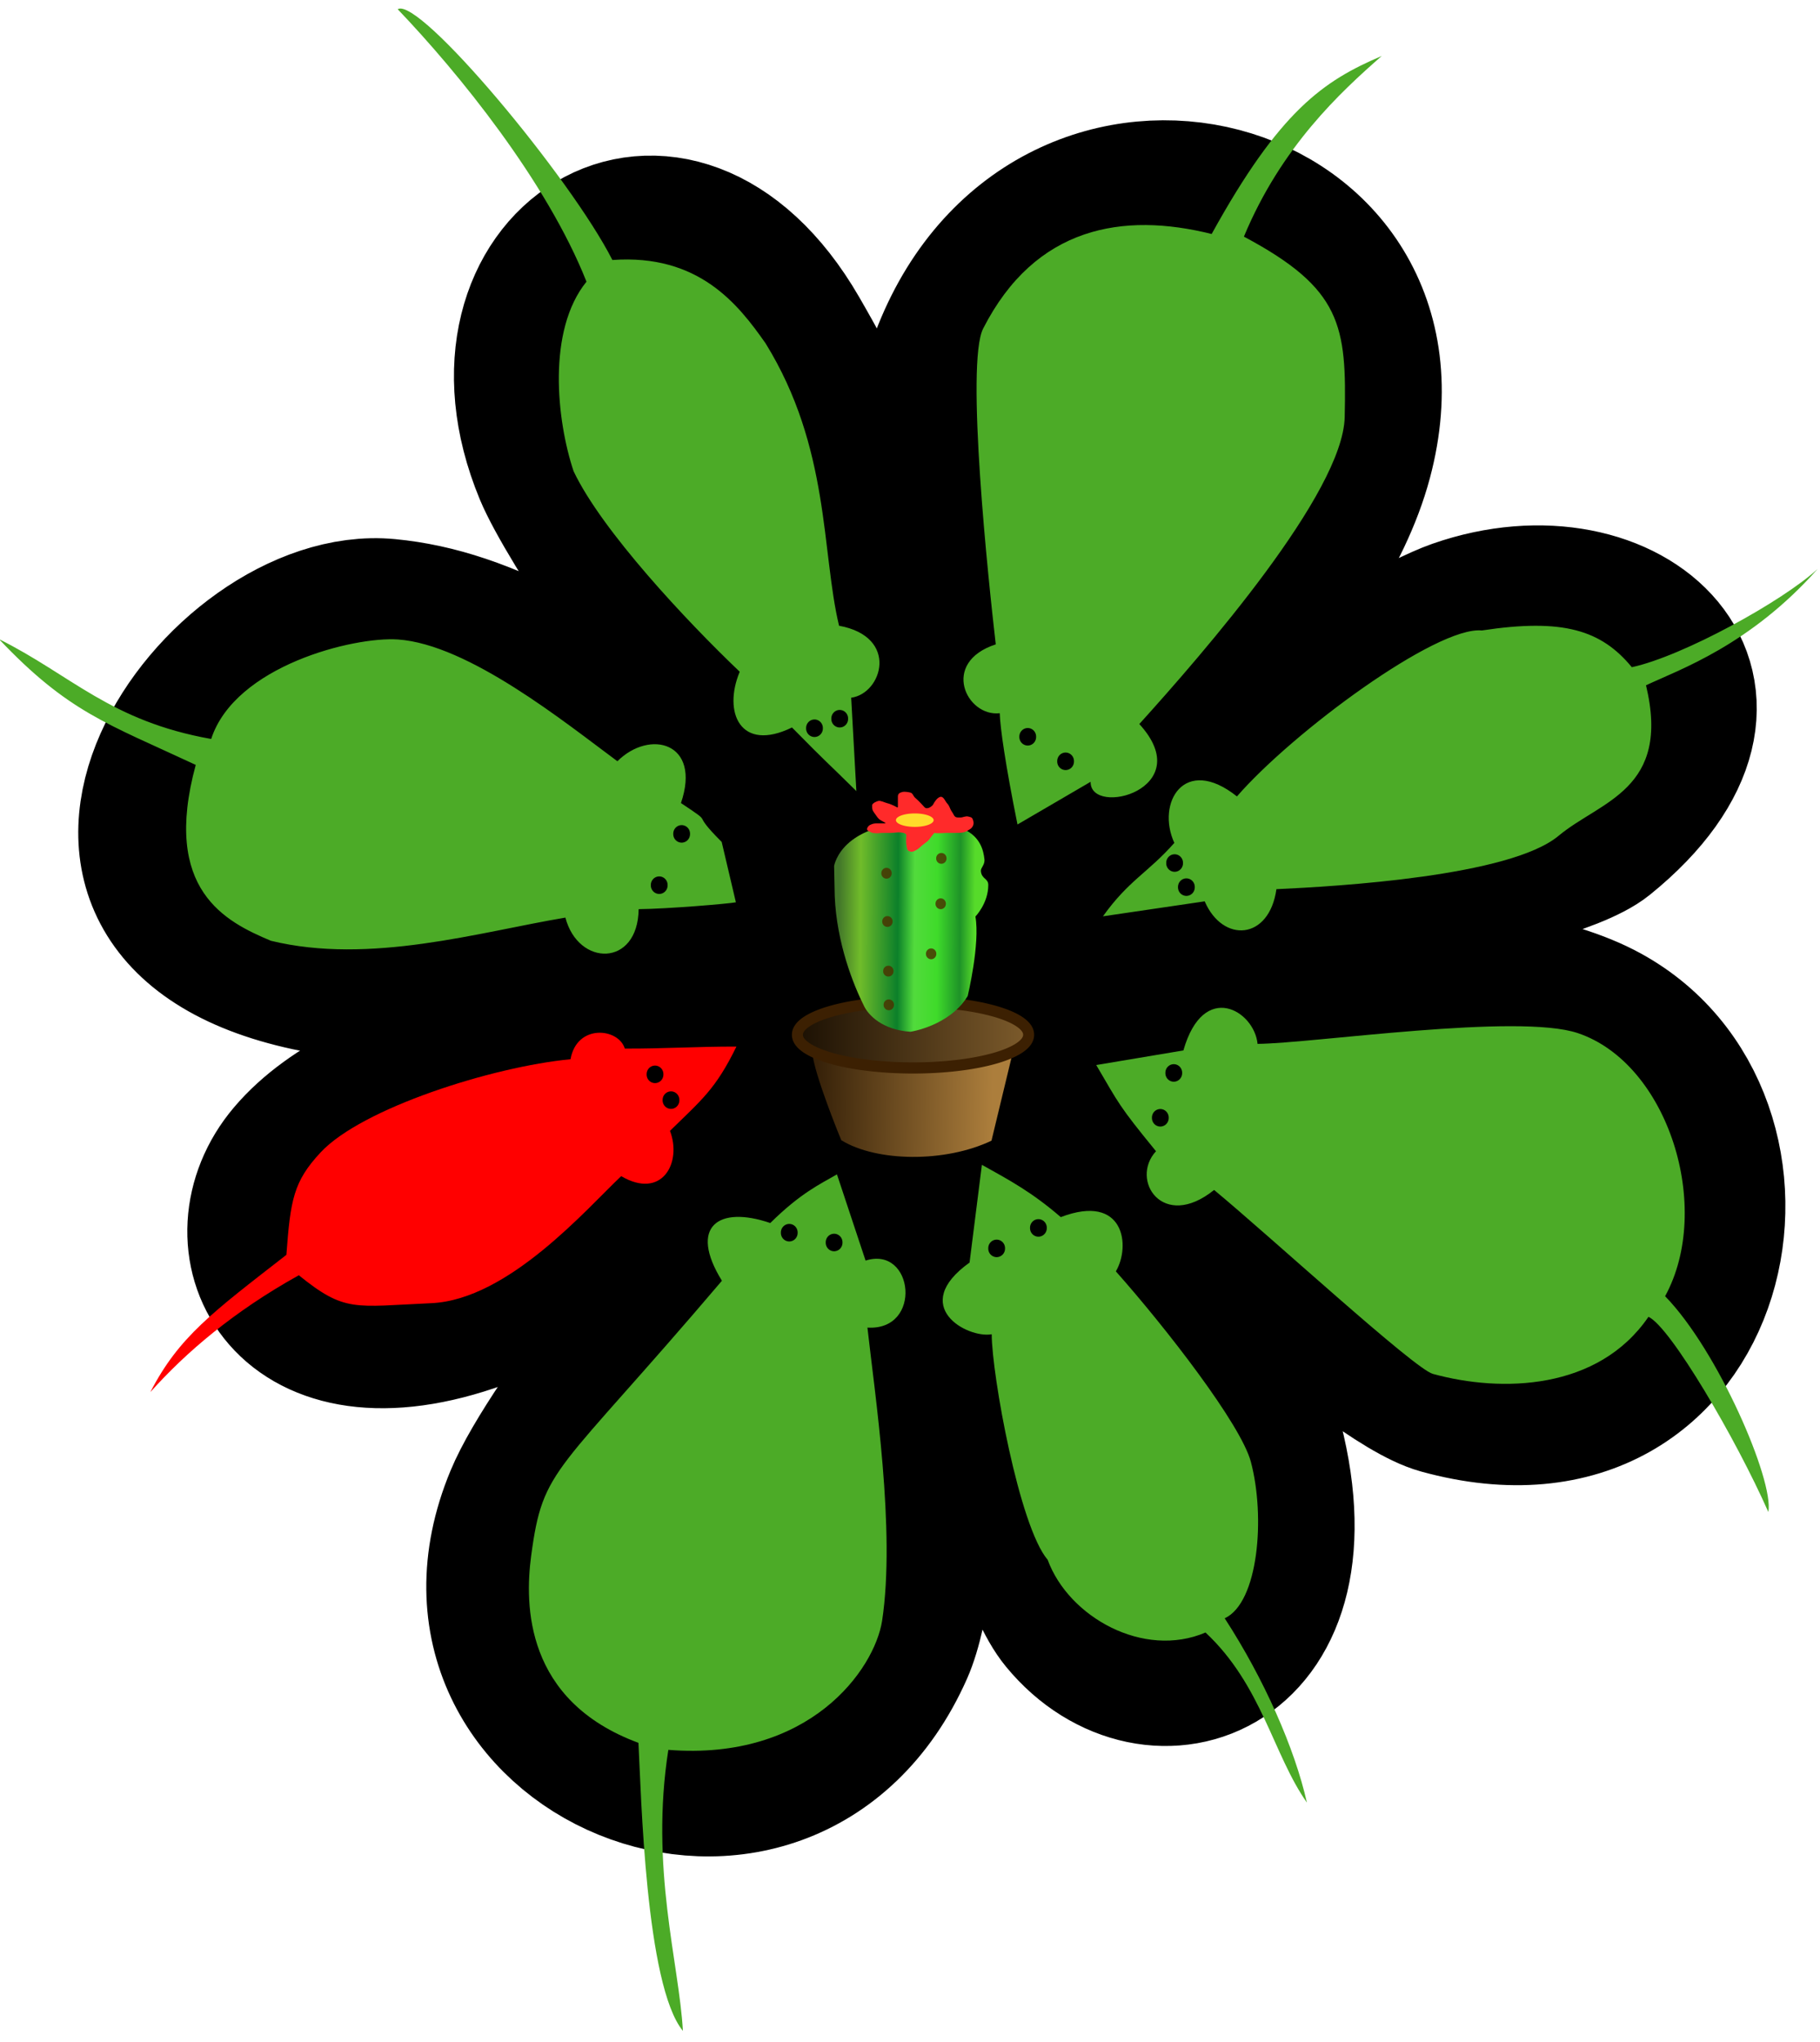 <?xml version="1.0" encoding="UTF-8" standalone="no"?>
<!-- Created with Inkscape (http://www.inkscape.org/) -->
<!-- SVG Created by Sergey A Prochorov <root@seriyps.ru> (http://seriyps.ru/) -->
<svg
   xmlns:svg="http://www.w3.org/2000/svg"
   xmlns="http://www.w3.org/2000/svg"
   xmlns:xlink="http://www.w3.org/1999/xlink"
   version="1.0"
   width="410"
   height="460"
   id="svg3773"
   style="display:inline">
  <defs
     id="defs3775">
    <linearGradient
       id="linearGradient4677">
      <stop
         id="stop4679"
         style="stop-color:#7e5c2c;stop-opacity:1"
         offset="0" />
      <stop
         id="stop4681"
         style="stop-color:#1b1003;stop-opacity:1"
         offset="1" />
    </linearGradient>
    <linearGradient
       id="linearGradient4661">
      <stop
         id="stop4663"
         style="stop-color:#ac7e3c;stop-opacity:1"
         offset="0" />
      <stop
         id="stop4665"
         style="stop-color:#321e07;stop-opacity:1"
         offset="1" />
    </linearGradient>
    <linearGradient
       id="linearGradient4604">
      <stop
         id="stop4606"
         style="stop-color:#42762a;stop-opacity:1"
         offset="0" />
      <stop
         id="stop4612"
         style="stop-color:#70bc2a;stop-opacity:1"
         offset="0.159" />
      <stop
         id="stop4614"
         style="stop-color:#0c802a;stop-opacity:1"
         offset="0.434" />
      <stop
         id="stop4618"
         style="stop-color:#52db3c;stop-opacity:1"
         offset="0.557" />
      <stop
         id="stop4620"
         style="stop-color:#3fdb2a;stop-opacity:1"
         offset="0.724" />
      <stop
         id="stop4622"
         style="stop-color:#1e9328;stop-opacity:1"
         offset="0.892" />
      <stop
         id="stop4608"
         style="stop-color:#56db2a;stop-opacity:1"
         offset="1" />
    </linearGradient>
    <linearGradient
       x1="476.069"
       y1="433.011"
       x2="506.728"
       y2="433.228"
       id="linearGradient4616"
       xlink:href="#linearGradient4604"
       gradientUnits="userSpaceOnUse" />
    <linearGradient
       x1="510.721"
       y1="473.604"
       x2="469.598"
       y2="472.886"
       id="linearGradient4667"
       xlink:href="#linearGradient4661"
       gradientUnits="userSpaceOnUse" />
    <linearGradient
       x1="520.147"
       y1="458.689"
       x2="466.919"
       y2="458.689"
       id="linearGradient4675"
       xlink:href="#linearGradient4677"
       gradientUnits="userSpaceOnUse" />
  </defs>
  <g
     id="layer1"
     style="opacity:1;display:inline">
    <g
       transform="translate(-287.145,-224.794)"
       id="g4723">
      <path
         d="M 467.555,411.683 C 417.933,377.056 396.22,364.98 374.601,362.893 C 336.422,359.209 286.683,429.743 356.637,444.822 C 372.229,448.183 419.249,447.209 452.804,445.663 C 417.501,457.591 371.137,463.216 352.602,485.079 C 336.488,504.085 350.176,536.193 393.227,521.659 C 412.795,515.052 441.358,499.882 465.695,475.259 C 446.216,502.883 411.676,544.204 404.058,562.567 C 380.464,619.441 463.73,654.66 489.686,596.25 C 497.471,578.733 498.616,516.243 495.691,484.569 C 506.466,514.338 514.737,575.1 526.678,589.636 C 546.866,614.211 587.376,600.486 572.294,546.971 C 567.418,529.67 539.721,489.475 522.361,470.135 C 543.022,485.48 594.343,535.388 611.739,540.184 C 675.717,557.821 691.979,476.343 647.604,453.647 C 622.117,440.61 564.369,442.748 531.707,442.151 C 561.595,434.544 635.24,423.959 648.364,413.33 C 688.325,380.965 653.893,349.598 615.344,363.077 C 600.246,368.356 542.351,404.248 523.402,420.284 C 543.511,396.616 584.018,362.33 593.119,328.155 C 609.587,266.318 524.755,243.466 500.434,304.367 C 493.651,321.352 495.871,347.392 495.63,404.094 C 487.658,344.466 482.616,328.426 466.212,300.068 C 438.895,252.843 391.194,283.856 410.675,330.893 C 415.332,342.135 439.748,379.263 467.555,411.683 z"
         id="path4541"
         style="fill:#000000;fill-opacity:1;fill-rule:evenodd;stroke:#000000;stroke-width:33.437;stroke-linecap:round;stroke-linejoin:round;stroke-miterlimit:4;stroke-dasharray:none;stroke-opacity:1" />
      <path
         d="M 505.562,509.224 C 491.825,519.055 505.014,526.355 510.55,525.374 C 510.589,534.533 516.748,568.67 523.16,576.188 C 527.902,589.11 544.789,598.521 558.715,592.564 C 571.415,604.428 573.961,620.122 581.56,630.88 C 578.805,618.656 571.928,603.05 563.04,589.362 C 570.644,585.852 572.23,566.516 568.933,554.111 C 566.703,545.721 549.939,524.067 538.518,511.204 C 541.898,505.53 540.459,493.499 526.11,498.986 C 519.589,493.362 514.679,490.735 508.341,487.201 M 534.099,464.725 C 539.279,473.525 539.043,473.713 547.563,484.141 C 541.615,490.599 549.076,502.181 560.653,492.866 C 573.492,503.502 605.726,533.142 609.926,534.3 C 625.375,538.559 647.168,538.012 658.502,521.449 C 663.411,523.648 678.28,549.024 685.508,565.424 C 686.812,558.372 674.183,529.026 662.251,516.802 C 673.113,496.946 662.98,464.409 642.609,457.54 C 629.07,452.974 583.022,459.839 570.441,459.958 C 569.73,452.501 558.27,445.561 553.734,461.435 M 558.532,427.847 C 562.612,437.306 573.076,436.609 574.689,425.107 C 588.676,424.463 627.324,422.199 638.249,413.086 C 647.722,405.185 663.603,402.762 657.948,379.174 C 665.601,375.587 681.348,370.156 696.618,352.967 C 688.65,360.286 666.193,372.64 654.754,375.1 C 647.859,366.743 639.287,364.042 620.96,366.826 C 610.73,365.83 578.374,389.737 565.796,404.212 C 553.952,394.782 547.556,405.659 551.691,414.685 C 545.724,421.439 541.449,423.057 535.611,431.222 M 532.833,400.918 C 532.695,408.933 557.229,402.595 543.805,387.902 C 558.277,371.887 589.694,335.826 590.07,318.751 C 590.523,298.14 589.4,289.833 567.365,278.101 C 575.793,257.84 589.115,245.559 598.411,237.406 C 585.253,243.014 575.435,249.713 560.1,277.509 C 540.177,272.524 520.373,275.774 508.628,298.804 C 504.615,306.672 509.826,355.826 511.466,369.958 C 498.902,374.057 504.89,386.343 512.363,385.466 C 512.437,388.586 513.642,397.094 516.361,410.534 M 475.691,489.358 C 471.88,491.564 467.552,493.523 460.668,500.317 C 449.026,496.326 442.202,501.061 449.775,513.321 C 412.242,557.483 409.516,554.943 406.805,575.278 C 405.332,586.323 405.373,607.952 430.973,617.42 C 431.572,628.673 432.55,672.051 440.985,682.307 C 440.135,667.028 433.528,645.591 437.707,619.002 C 469.565,621.52 484.111,600.909 485.854,589.971 C 488.953,569.646 484.181,538.63 482.556,523.872 C 495.039,524.65 493.014,505.326 482.137,508.779 M 478.894,381.974 C 485.868,381.049 489.801,368.263 476.163,365.759 C 472.167,349.149 474.171,325.679 459.606,302.136 C 453.432,293.324 444.544,281.965 425.101,283.366 C 415.658,264.767 381.554,223.929 376.736,226.873 C 390.311,241.067 410.314,265.65 419.264,288.252 C 410.356,299.247 412.538,319.51 416.362,330.956 C 422.72,344.34 441.771,364.673 453.786,376.124 C 449.972,385.243 453.908,394.373 465.56,388.68 C 474.294,397.547 472.652,395.684 480.062,403.008 M 449.721,414.459 C 442.166,406.929 448.682,411.13 440.546,405.705 C 445.214,392.031 433.52,389.021 426.228,396.287 C 414.501,387.605 392.708,369.949 376.776,368.855 C 366.87,368.175 340.099,374.76 334.72,391.269 C 312.019,387.242 303.209,376.889 286.901,368.762 C 302.558,385.278 311.253,387.769 331.241,397.109 C 323.551,425.378 338.046,432.46 348.161,436.728 C 370.478,442.18 395.183,434.749 414.516,431.51 C 417.397,442.57 430.854,442.713 431.016,429.611 C 437.606,429.545 451.437,428.376 452.922,428.061"
         id="path2279"
         style="fill:#4cab27;fill-opacity:1;fill-rule:evenodd;stroke:none;stroke-width:15.537;stroke-linecap:round;stroke-linejoin:round;stroke-miterlimit:4;stroke-dasharray:none;stroke-opacity:1" />
      <path
         d="M 453.045,460.567 C 444.272,460.546 436.244,461.065 427.902,461.018 C 426.463,456.342 417.086,455.413 415.671,463.417 C 398.018,465.102 368.639,474.465 359.381,484.396 C 353.251,490.972 352.58,495.079 351.661,507.485 C 335.028,520.426 327.431,525.952 321.019,538.4 C 329.07,529.42 339.744,520.266 354.46,512.083 C 364.889,520.506 366.894,519.146 384.296,518.374 C 401.707,517.601 419.456,496.932 427.085,489.756 C 436.251,495.129 440.831,486.757 438.073,479.557 C 445.264,472.511 448.36,470.153 453.045,460.567 z"
         id="path4991"
         style="fill:#ff0000;fill-opacity:1;fill-rule:evenodd;stroke:none;stroke-width:12.948;stroke-linecap:round;stroke-linejoin:round;stroke-miterlimit:4;stroke-dasharray:none;stroke-opacity:1" />
      <path
         d="M 519.218,389.828 A 1.61,1.641 0 1 1 515.999,389.828 A 1.61,1.641 0 1 1 519.218,389.828 z"
         transform="matrix(1.173,0,0,1.173,-88.487,-66.492)"
         id="path4560"
         style="opacity:1;fill:#000000;fill-opacity:1;stroke:none;stroke-width:1.7;stroke-linecap:round;stroke-linejoin:round;stroke-miterlimit:4;stroke-dasharray:none;stroke-opacity:1" />
      <path
         d="M 519.218,389.828 A 1.61,1.641 0 1 1 515.999,389.828 A 1.61,1.641 0 1 1 519.218,389.828 z"
         transform="matrix(1.173,0,0,1.173,-79.958,-60.967)"
         id="path4562"
         style="opacity:1;fill:#000000;fill-opacity:1;stroke:none;stroke-width:1.7;stroke-linecap:round;stroke-linejoin:round;stroke-miterlimit:4;stroke-dasharray:none;stroke-opacity:1;display:inline" />
      <path
         d="M 519.218,389.828 A 1.61,1.641 0 1 1 515.999,389.828 A 1.61,1.641 0 1 1 519.218,389.828 z"
         transform="matrix(1.173,0,0,1.173,-55.399,-38.05)"
         id="path4564"
         style="opacity:1;fill:#000000;fill-opacity:1;stroke:none;stroke-width:1.7;stroke-linecap:round;stroke-linejoin:round;stroke-miterlimit:4;stroke-dasharray:none;stroke-opacity:1;display:inline" />
      <path
         d="M 519.218,389.828 A 1.61,1.641 0 1 1 515.999,389.828 A 1.61,1.641 0 1 1 519.218,389.828 z"
         transform="matrix(1.173,0,0,1.173,-52.747,-32.62)"
         id="path4566"
         style="opacity:1;fill:#000000;fill-opacity:1;stroke:none;stroke-width:1.7;stroke-linecap:round;stroke-linejoin:round;stroke-miterlimit:4;stroke-dasharray:none;stroke-opacity:1;display:inline" />
      <path
         d="M 519.218,389.828 A 1.61,1.641 0 1 1 515.999,389.828 A 1.61,1.641 0 1 1 519.218,389.828 z"
         transform="matrix(1.173,0,0,1.173,-55.588,9.238)"
         id="path4568"
         style="opacity:1;fill:#000000;fill-opacity:1;stroke:none;stroke-width:1.7;stroke-linecap:round;stroke-linejoin:round;stroke-miterlimit:4;stroke-dasharray:none;stroke-opacity:1;display:inline" />
      <path
         d="M 519.218,389.828 A 1.61,1.641 0 1 1 515.999,389.828 A 1.61,1.641 0 1 1 519.218,389.828 z"
         transform="matrix(1.173,0,0,1.173,-58.619,19.34)"
         id="path4570"
         style="opacity:1;fill:#000000;fill-opacity:1;stroke:none;stroke-width:1.7;stroke-linecap:round;stroke-linejoin:round;stroke-miterlimit:4;stroke-dasharray:none;stroke-opacity:1;display:inline" />
      <path
         d="M 519.218,389.828 A 1.61,1.641 0 1 1 515.999,389.828 A 1.61,1.641 0 1 1 519.218,389.828 z"
         transform="matrix(1.173,0,0,1.173,-86.082,44.152)"
         id="path4572"
         style="opacity:1;fill:#000000;fill-opacity:1;stroke:none;stroke-width:1.7;stroke-linecap:round;stroke-linejoin:round;stroke-miterlimit:4;stroke-dasharray:none;stroke-opacity:1;display:inline" />
      <path
         d="M 519.218,389.828 A 1.61,1.641 0 1 1 515.999,389.828 A 1.61,1.641 0 1 1 519.218,389.828 z"
         transform="matrix(1.173,0,0,1.173,-95.489,48.76)"
         id="path4574"
         style="opacity:1;fill:#000000;fill-opacity:1;stroke:none;stroke-width:1.7;stroke-linecap:round;stroke-linejoin:round;stroke-miterlimit:4;stroke-dasharray:none;stroke-opacity:1;display:inline" />
      <path
         d="M 519.218,389.828 A 1.61,1.641 0 1 1 515.999,389.828 A 1.61,1.641 0 1 1 519.218,389.828 z"
         transform="matrix(1.173,0,0,1.173,-132.107,47.435)"
         id="path4576"
         style="opacity:1;fill:#000000;fill-opacity:1;stroke:none;stroke-width:1.7;stroke-linecap:round;stroke-linejoin:round;stroke-miterlimit:4;stroke-dasharray:none;stroke-opacity:1;display:inline" />
      <path
         d="M 519.218,389.828 A 1.61,1.641 0 1 1 515.999,389.828 A 1.61,1.641 0 1 1 519.218,389.828 z"
         transform="matrix(1.173,0,0,1.173,-142.209,45.225)"
         id="path4578"
         style="opacity:1;fill:#000000;fill-opacity:1;stroke:none;stroke-width:1.7;stroke-linecap:round;stroke-linejoin:round;stroke-miterlimit:4;stroke-dasharray:none;stroke-opacity:1;display:inline" />
      <path
         d="M 519.218,389.828 A 1.61,1.641 0 1 1 515.999,389.828 A 1.61,1.641 0 1 1 519.218,389.828 z"
         transform="matrix(1.173,0,0,1.173,-172.45,9.554)"
         id="path4580"
         style="opacity:1;fill:#000000;fill-opacity:1;stroke:none;stroke-width:1.7;stroke-linecap:round;stroke-linejoin:round;stroke-miterlimit:4;stroke-dasharray:none;stroke-opacity:1;display:inline" />
      <path
         d="M 519.218,389.828 A 1.61,1.641 0 1 1 515.999,389.828 A 1.61,1.641 0 1 1 519.218,389.828 z"
         transform="matrix(1.173,0,0,1.173,-168.851,15.362)"
         id="path4582"
         style="opacity:1;fill:#000000;fill-opacity:1;stroke:none;stroke-width:1.7;stroke-linecap:round;stroke-linejoin:round;stroke-miterlimit:4;stroke-dasharray:none;stroke-opacity:1;display:inline" />
      <path
         d="M 519.218,389.828 A 1.61,1.641 0 1 1 515.999,389.828 A 1.61,1.641 0 1 1 519.218,389.828 z"
         transform="matrix(1.173,0,0,1.173,-166.452,-44.616)"
         id="path4584"
         style="opacity:1;fill:#000000;fill-opacity:1;stroke:none;stroke-width:1.7;stroke-linecap:round;stroke-linejoin:round;stroke-miterlimit:4;stroke-dasharray:none;stroke-opacity:1;display:inline" />
      <path
         d="M 519.218,389.828 A 1.61,1.641 0 1 1 515.999,389.828 A 1.61,1.641 0 1 1 519.218,389.828 z"
         transform="matrix(1.173,0,0,1.173,-171.503,-33.062)"
         id="path4586"
         style="opacity:1;fill:#000000;fill-opacity:1;stroke:none;stroke-width:1.7;stroke-linecap:round;stroke-linejoin:round;stroke-miterlimit:4;stroke-dasharray:none;stroke-opacity:1;display:inline" />
      <path
         d="M 519.218,389.828 A 1.61,1.641 0 1 1 515.999,389.828 A 1.61,1.641 0 1 1 519.218,389.828 z"
         transform="matrix(1.173,0,0,1.173,-136.527,-68.417)"
         id="path4588"
         style="opacity:1;fill:#000000;fill-opacity:1;stroke:none;stroke-width:1.7;stroke-linecap:round;stroke-linejoin:round;stroke-miterlimit:4;stroke-dasharray:none;stroke-opacity:1;display:inline" />
      <path
         d="M 519.218,389.828 A 1.61,1.641 0 1 1 515.999,389.828 A 1.61,1.641 0 1 1 519.218,389.828 z"
         transform="matrix(1.173,0,0,1.173,-130.844,-70.564)"
         id="path4590"
         style="opacity:1;fill:#000000;fill-opacity:1;stroke:none;stroke-width:1.7;stroke-linecap:round;stroke-linejoin:round;stroke-miterlimit:4;stroke-dasharray:none;stroke-opacity:1;display:inline" />
      <path
         d="M 476.661,481.661 C 476.661,481.661 470.508,466.791 470.098,461.766 C 482.281,466.108 500.98,467.25 515.323,461.766 L 510.503,481.764 C 500.066,486.748 484.622,486.562 476.661,481.661 z"
         id="path4653"
         style="fill:url(#linearGradient4667);fill-opacity:1;fill-rule:evenodd;stroke:none;stroke-width:1;stroke-linecap:butt;stroke-linejoin:miter;stroke-miterlimit:4;stroke-dasharray:none;stroke-opacity:1" />
      <path
         d="M 519.528,458.689 A 26.305,7.384 0 1 1 466.919,458.689 A 26.305,7.384 0 1 1 519.528,458.689 z"
         transform="matrix(0.99,0,0,1.006,4.534,-3.532)"
         id="path4655"
         style="opacity:1;fill:url(#linearGradient4675);fill-opacity:1;stroke:#3c2002;stroke-width:2.502;stroke-linecap:round;stroke-linejoin:round;stroke-miterlimit:4;stroke-dasharray:none;stroke-opacity:1" />
      <path
         d="M 475.192,426.702 C 475.627,437.289 479.397,446.716 481.863,451.574 C 482.81,453.44 485.851,456.796 492.233,457.231 C 492.233,457.231 501.079,455.925 505.14,449.181 C 505.14,449.181 507.968,437.361 506.881,431.27 C 506.881,431.27 509.781,428.297 509.781,424.164 C 509.781,422.639 508.278,422.857 508.113,421.046 C 508.041,420.248 509.056,419.668 508.911,418.363 C 508.69,416.369 508.041,413.431 504.343,411.619 L 484.546,411.401 C 484.546,411.401 481.283,412.199 478.527,414.519 C 475.495,417.073 475.047,419.885 475.047,419.885 L 475.192,426.702 z"
         id="path4602"
         style="fill:url(#linearGradient4616);fill-opacity:1;fill-rule:evenodd;stroke:none;stroke-width:1px;stroke-linecap:butt;stroke-linejoin:miter;stroke-opacity:1" />
      <path
         d="M 497.626,412.431 C 497.391,412.701 497.032,413.149 496.648,413.662 C 496.255,414.185 496.23,414.208 495.575,414.703 C 495.043,415.105 494.643,415.414 494.343,415.714 C 493.971,416.086 493.617,416.266 493.207,416.471 C 492.584,416.782 492.292,416.708 491.818,416.471 C 491.403,416.264 491.412,415.449 491.313,414.956 C 491.19,414.343 491.313,413.566 491.313,412.936 C 491.313,412.398 490.041,412.304 489.671,412.304 C 489.044,412.304 488.453,412.431 487.777,412.431 C 487.146,412.431 486.515,412.431 485.883,412.431 C 485.205,412.431 484.993,412.572 484.368,412.494 C 483.614,412.399 483.929,412.593 482.758,411.989 C 482.079,411.638 482.776,410.828 483.105,410.663 C 483.775,410.328 484.077,410.284 484.873,410.284 C 485.334,410.284 486.471,410.284 486.515,410.284 C 487.087,410.284 485.531,409.679 485.126,409.274 C 484.722,408.87 484.415,408.326 483.989,407.759 C 483.641,407.293 483.611,406.96 483.611,406.243 C 483.611,405.735 484.623,405.327 484.999,405.233 C 485.535,405.099 486.434,405.592 487.02,405.738 C 487.596,405.882 488.171,406.125 488.661,406.37 C 489.489,406.784 489.419,406.91 489.419,406.117 C 489.419,405.486 489.419,404.854 489.419,404.223 C 489.419,403.596 489.805,403.369 490.429,403.213 C 490.974,403.077 491.838,403.249 492.197,403.339 C 492.865,403.506 492.748,404.067 493.428,404.633 C 493.971,405.086 494.351,405.525 494.722,405.896 C 495.165,406.339 495.084,406.321 495.417,406.654 C 496.073,407.31 497.21,406.319 497.342,406.054 C 497.68,405.379 498.308,404.479 498.952,404.318 C 499.725,404.125 500.09,405.361 500.531,405.801 C 500.962,406.232 501.075,406.732 501.288,407.159 C 501.5,407.582 501.758,407.877 501.983,408.327 C 502.324,409.009 502.658,408.958 503.498,408.958 C 504.076,408.958 504.609,408.589 505.266,408.737 C 506.104,408.927 506.215,408.998 506.434,409.874 C 506.591,410.503 506.229,411.258 505.676,411.578 C 505,411.971 504.887,412.146 504.192,412.304 C 503.627,412.433 502.925,412.431 502.298,412.431 C 501.667,412.431 501.036,412.431 500.404,412.431 C 499.631,412.431 498.387,412.583 497.626,412.431 z"
         id="path4596"
         style="fill:#ff2a2a;fill-opacity:1;fill-rule:evenodd;stroke:none;stroke-width:0.6;stroke-linecap:butt;stroke-linejoin:miter;stroke-miterlimit:4;stroke-dasharray:none;stroke-opacity:1" />
      <path
         d="M 497.469,409.558 A 4.246,1.515 0 1 1 488.977,409.558 A 4.246,1.515 0 1 1 497.469,409.558 z"
         id="path4598"
         style="opacity:1;fill:#ffdb2a;fill-opacity:1;stroke:none;stroke-width:0.6;stroke-linecap:round;stroke-linejoin:round;stroke-miterlimit:4;stroke-dasharray:none;stroke-opacity:1" />
      <path
         d="M 519.218,389.828 A 1.61,1.641 0 1 1 515.999,389.828 A 1.61,1.641 0 1 1 519.218,389.828 z"
         transform="matrix(0.724,0,0,0.724,124.461,135.936)"
         id="path4629"
         style="opacity:0.834;fill:#4b3300;fill-opacity:1;stroke:none;stroke-width:1.7;stroke-linecap:round;stroke-linejoin:round;stroke-miterlimit:4;stroke-dasharray:none;stroke-opacity:1;display:inline" />
      <path
         d="M 519.218,389.828 A 1.61,1.641 0 1 1 515.999,389.828 A 1.61,1.641 0 1 1 519.218,389.828 z"
         transform="matrix(0.724,0,0,0.724,124.312,146.156)"
         id="path4641"
         style="opacity:0.834;fill:#4b3300;fill-opacity:1;stroke:none;stroke-width:1.7;stroke-linecap:round;stroke-linejoin:round;stroke-miterlimit:4;stroke-dasharray:none;stroke-opacity:1;display:inline" />
      <path
         d="M 519.218,389.828 A 1.61,1.641 0 1 1 515.999,389.828 A 1.61,1.641 0 1 1 519.218,389.828 z"
         transform="matrix(0.724,0,0,0.724,122.158,157.437)"
         id="path4643"
         style="opacity:0.834;fill:#4b3300;fill-opacity:1;stroke:none;stroke-width:1.7;stroke-linecap:round;stroke-linejoin:round;stroke-miterlimit:4;stroke-dasharray:none;stroke-opacity:1;display:inline" />
      <path
         d="M 519.218,389.828 A 1.61,1.641 0 1 1 515.999,389.828 A 1.61,1.641 0 1 1 519.218,389.828 z"
         transform="matrix(0.724,0,0,0.724,112.108,139.285)"
         id="path4645"
         style="opacity:0.834;fill:#4b3300;fill-opacity:1;stroke:none;stroke-width:1.7;stroke-linecap:round;stroke-linejoin:round;stroke-miterlimit:4;stroke-dasharray:none;stroke-opacity:1;display:inline" />
      <path
         d="M 519.218,389.828 A 1.61,1.641 0 1 1 515.999,389.828 A 1.61,1.641 0 1 1 519.218,389.828 z"
         transform="matrix(0.724,0,0,0.724,112.313,150.156)"
         id="path4647"
         style="opacity:0.834;fill:#4b3300;fill-opacity:1;stroke:none;stroke-width:1.7;stroke-linecap:round;stroke-linejoin:round;stroke-miterlimit:4;stroke-dasharray:none;stroke-opacity:1;display:inline" />
      <path
         d="M 519.218,389.828 A 1.61,1.641 0 1 1 515.999,389.828 A 1.61,1.641 0 1 1 519.218,389.828 z"
         transform="matrix(0.724,0,0,0.724,112.518,161.334)"
         id="path4649"
         style="opacity:0.834;fill:#4b3300;fill-opacity:1;stroke:none;stroke-width:1.7;stroke-linecap:round;stroke-linejoin:round;stroke-miterlimit:4;stroke-dasharray:none;stroke-opacity:1;display:inline" />
      <path
         d="M 519.218,389.828 A 1.61,1.641 0 1 1 515.999,389.828 A 1.61,1.641 0 1 1 519.218,389.828 z"
         transform="matrix(0.724,0,0,0.724,112.621,168.923)"
         id="path4651"
         style="opacity:0.834;fill:#4b3300;fill-opacity:1;stroke:none;stroke-width:1.7;stroke-linecap:round;stroke-linejoin:round;stroke-miterlimit:4;stroke-dasharray:none;stroke-opacity:1;display:inline" />
    </g>
  </g>
</svg>
